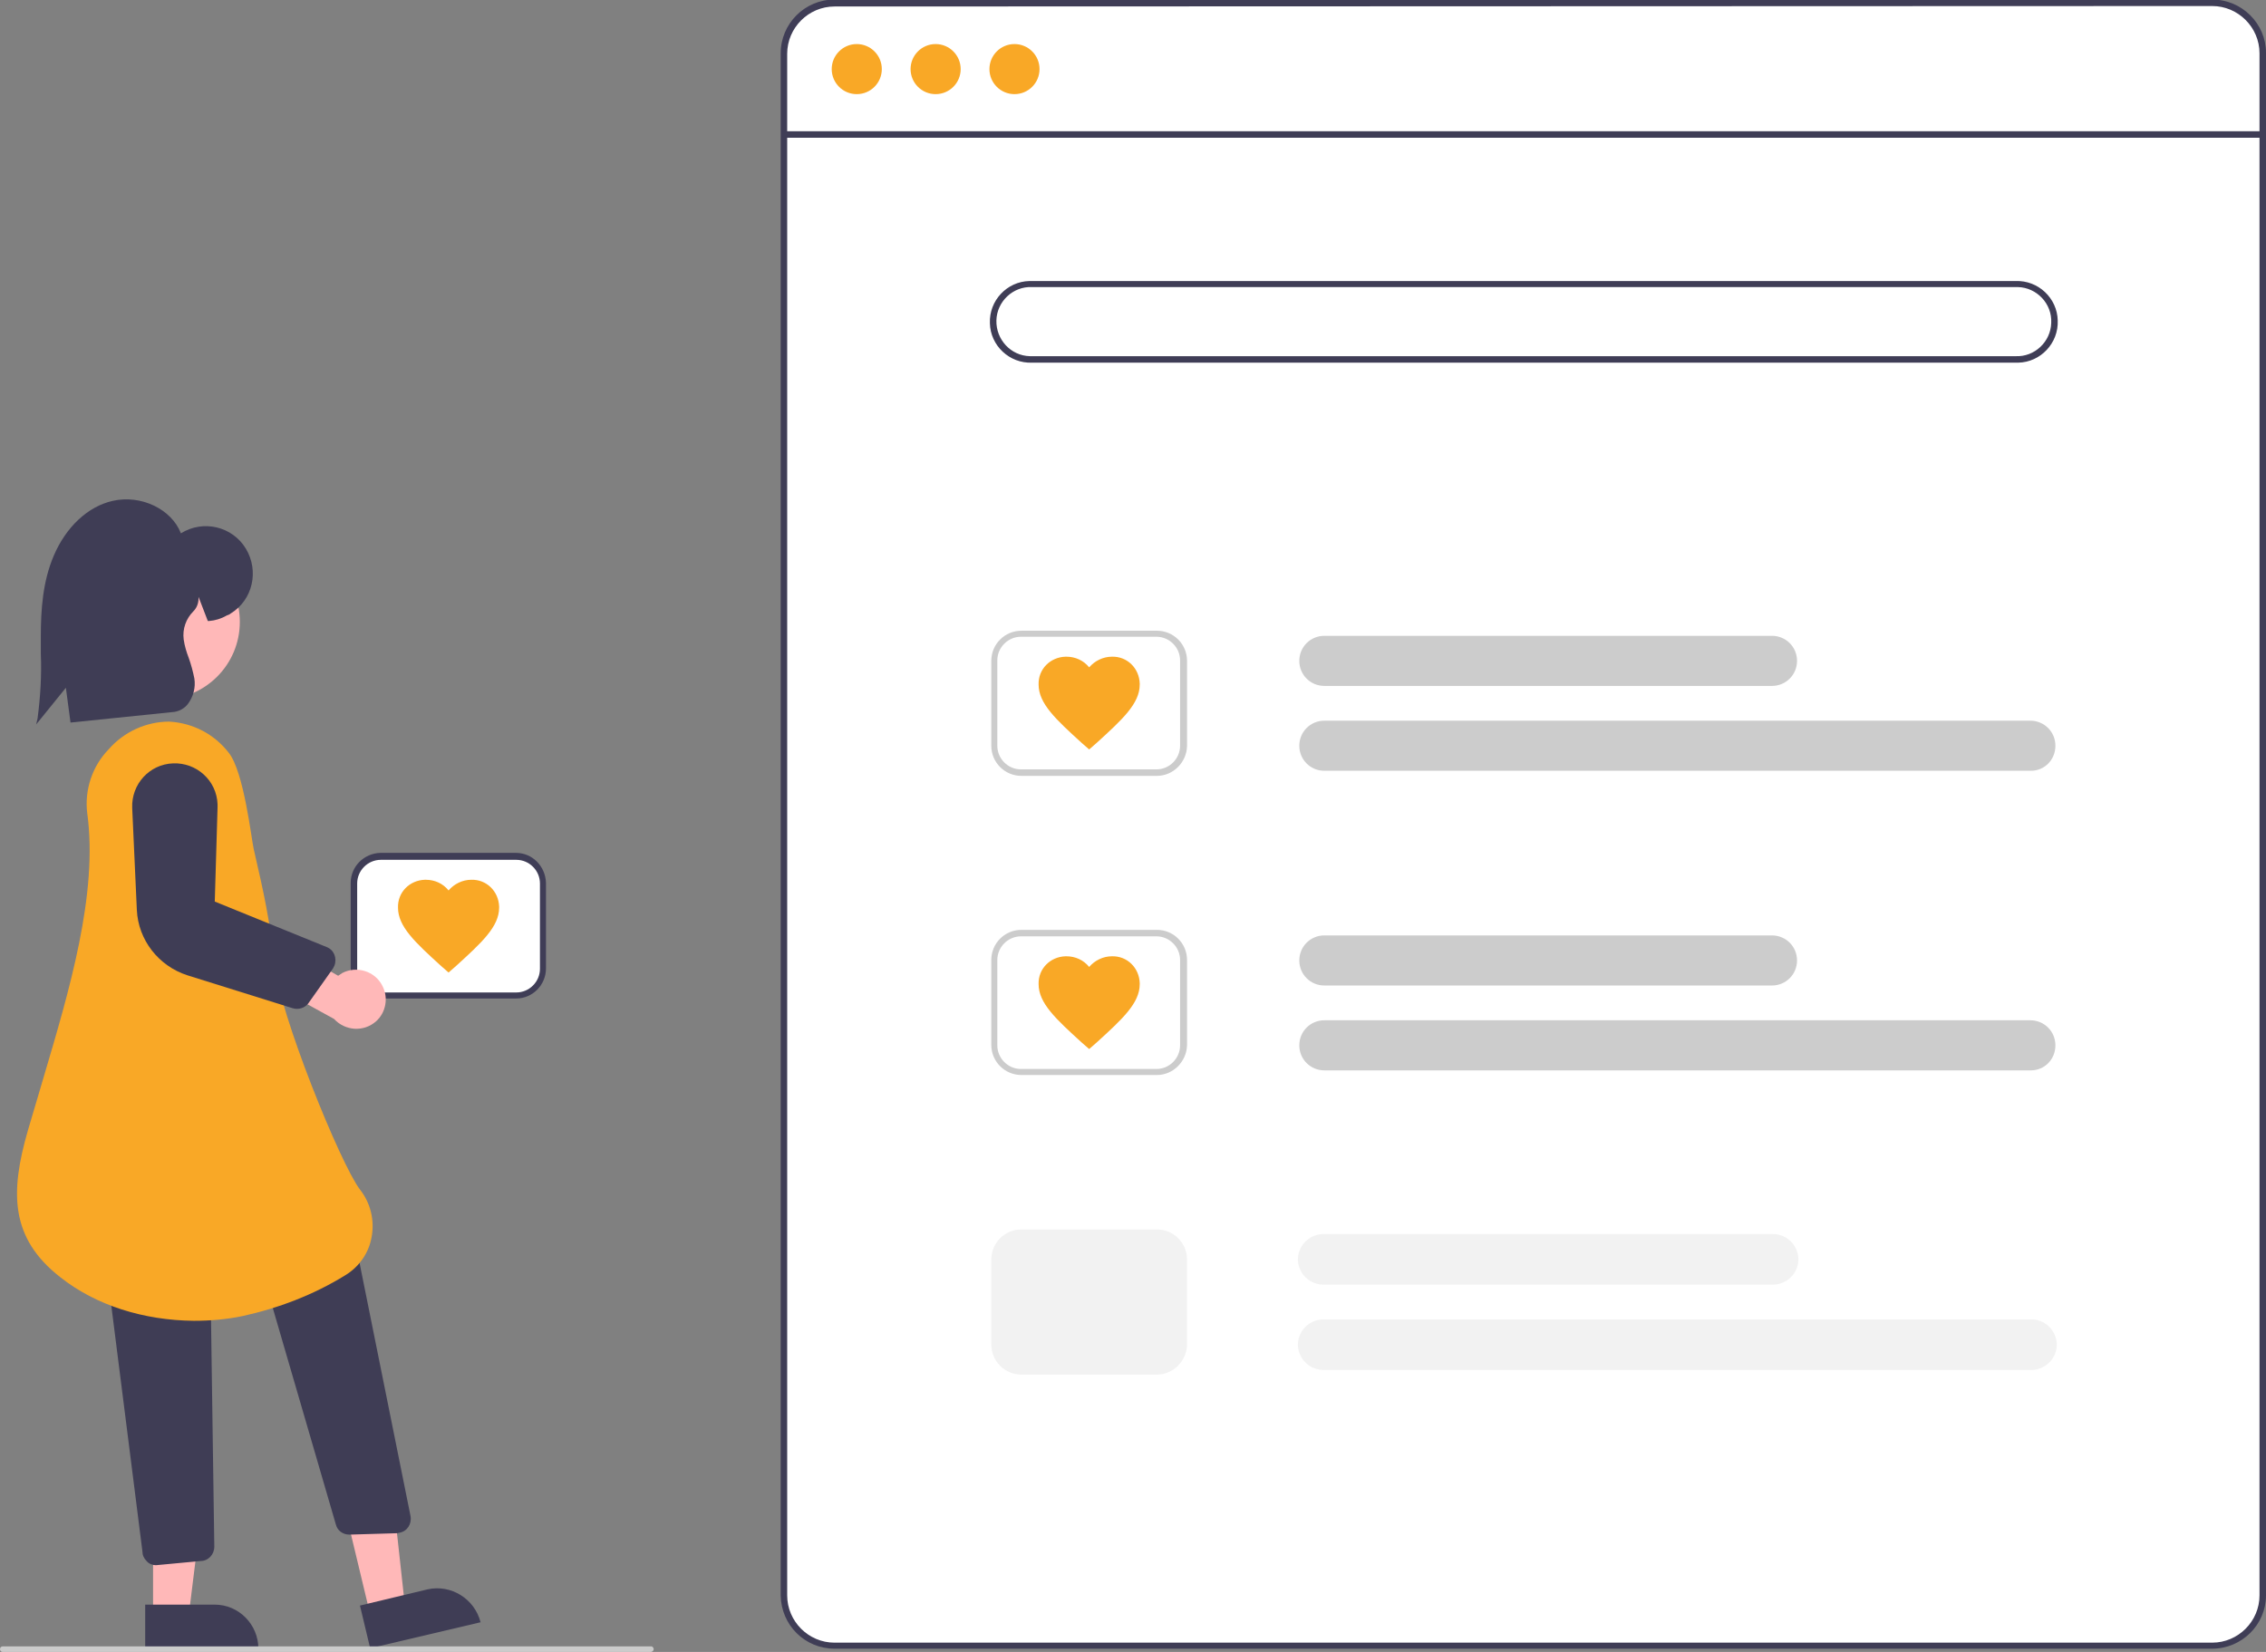 <?xml version="1.0" encoding="utf-8"?>
<!-- Generator: Adobe Illustrator 26.0.1, SVG Export Plug-In . SVG Version: 6.00 Build 0)  -->
<svg version="1.1" id="Livello_2_00000061452417414692904030000007749387060266677911_"
	 xmlns="http://www.w3.org/2000/svg" xmlns:xlink="http://www.w3.org/1999/xlink" x="0px" y="0px" viewBox="0 0 488.5 356.2"
	 style="enable-background:new 0 0 488.5 356.2;" xml:space="preserve">
<rect x="0" y="0" width="488.5" height="356.2" fill="#808080" stroke="none"/>
<style type="text/css">
	.st0{fill:#FFFFFF;}
	.st1{fill:#3F3D56;}
	.st2{fill:#F9A826;}
	.st3{fill:#CCCCCC;}
	.st4{fill:#F2F2F2;}
	.st5{fill:#FFB8B8;}
	.st6{fill:#3F3D55;}
	.st7{fill:#CBCBCB;}
</style>
<path class="st0" d="M82.5,184.9h29.1c3.3,0,5.9,2.7,5.9,5.9V209c0,3.3-2.7,5.9-5.9,5.9H82.5c-3.3,0-5.9-2.7-5.9-5.9v-18.1
	C76.6,187.6,79.2,184.9,82.5,184.9z"/>
<path class="st0" d="M180.1,0h296.2c6.3,0,11.4,5.1,11.4,11.4v332.2c0,6.3-5.1,11.4-11.4,11.4H180.1c-6.3,0-11.4-5.1-11.4-11.4V11.4
	C168.7,5.1,173.8,0,180.1,0z"/>
<path class="st1" d="M476.9,355.5h-297c-6.4,0-11.5-5.1-11.6-11.5V11.5c0-6.4,5.2-11.6,11.6-11.6h297c6.4,0,11.6,5.2,11.6,11.5
	c0,0,0,0,0,0V344C488.5,350.3,483.3,355.5,476.9,355.5z M179.9,1.4c-5.6,0-10.2,4.6-10.2,10.2V344c0,5.6,4.6,10.2,10.2,10.2h297
	c5.6,0,10.2-4.6,10.2-10.2V11.5c0-5.6-4.6-10.2-10.2-10.2L179.9,1.4z"/>
<rect x="169.1" y="28.3" class="st1" width="318.8" height="1.4"/>
<circle class="st2" cx="184.7" cy="14.9" r="5.4"/>
<circle class="st2" cx="201.7" cy="14.9" r="5.4"/>
<circle class="st2" cx="218.7" cy="14.9" r="5.4"/>
<path class="st1" d="M434.5,78.2h-212c-4.9,0.2-9-3.7-9.1-8.5c-0.2-4.9,3.7-9,8.5-9.1c0.2,0,0.4,0,0.6,0h212c4.9-0.2,9,3.7,9.1,8.5
	c0.2,4.9-3.7,9-8.5,9.1C434.9,78.2,434.7,78.2,434.5,78.2z M222.5,61.9c-4.1-0.2-7.6,3.1-7.7,7.2s3.1,7.6,7.2,7.7c0.2,0,0.4,0,0.5,0
	h212c4.1,0.2,7.6-3.1,7.7-7.2c0.2-4.1-3.1-7.6-7.2-7.7c-0.2,0-0.4,0-0.5,0H222.5z"/>
<path class="st3" d="M382,147.9h-96.5c-3,0-5.4-2.4-5.4-5.4s2.4-5.4,5.4-5.4H382c3,0,5.4,2.4,5.4,5.4S385,147.9,382,147.9z"/>
<path class="st3" d="M437.8,166.2H285.5c-3,0-5.4-2.4-5.4-5.4s2.4-5.4,5.4-5.4h152.2c3,0,5.4,2.4,5.4,5.4S440.8,166.2,437.8,166.2z"
	/>
<path class="st3" d="M249.4,167.3h-29.2c-3.6,0-6.5-2.9-6.5-6.5v-18.3c0-3.6,2.9-6.5,6.5-6.5h0h29.2c3.6,0,6.5,2.9,6.5,6.5v0v18.4
	C255.8,164.4,252.9,167.3,249.4,167.3z M220.1,137.3c-2.8,0-5.1,2.3-5.1,5.1v0v18.4c0,2.8,2.3,5.1,5.1,5.1h29.2
	c2.8,0,5.1-2.3,5.1-5.1v-18.4c0-2.8-2.3-5.1-5.1-5.1h0H220.1z"/>
<path class="st3" d="M382,212.5h-96.5c-3,0-5.4-2.4-5.4-5.4s2.4-5.4,5.4-5.4H382c3,0,5.4,2.4,5.4,5.4S385,212.5,382,212.5z"/>
<path class="st3" d="M437.8,230.8H285.5c-3,0-5.4-2.4-5.4-5.4s2.4-5.4,5.4-5.4h152.2c3,0,5.4,2.4,5.4,5.4S440.8,230.8,437.8,230.8z"
	/>
<path class="st3" d="M249.4,231.8h-29.2c-3.6,0-6.5-2.9-6.5-6.5V207c0-3.6,2.9-6.5,6.5-6.5h29.2c3.6,0,6.5,2.9,6.5,6.5v18.4
	C255.8,228.9,252.9,231.8,249.4,231.8z M220.1,201.9c-2.8,0-5.1,2.3-5.1,5.1l0,0v18.4c0,2.8,2.3,5.1,5.1,5.1h29.2
	c2.8,0,5.1-2.3,5.1-5.1V207c0-2.8-2.3-5.1-5.1-5.1h0L220.1,201.9z"/>
<path class="st4" d="M382,277h-96.5c-3,0.1-5.5-2.2-5.7-5.2c-0.1-3,2.2-5.5,5.2-5.7c0.2,0,0.3,0,0.5,0H382c3-0.1,5.5,2.2,5.7,5.2
	c0.1,3-2.2,5.5-5.2,5.7C382.4,277,382.2,277,382,277z"/>
<path class="st4" d="M437.8,295.4H285.5c-3,0.1-5.5-2.2-5.7-5.2c-0.1-3,2.2-5.5,5.2-5.7c0.2,0,0.3,0,0.5,0h152.2
	c3-0.1,5.5,2.2,5.7,5.2c0.1,3-2.2,5.5-5.2,5.7C438.1,295.4,437.9,295.4,437.8,295.4z"/>
<path class="st4" d="M249.4,296.4h-29.2c-3.6,0-6.5-2.9-6.5-6.5v-18.3c0-3.6,2.9-6.5,6.5-6.5h29.2c3.6,0,6.5,2.9,6.5,6.5V290
	C255.8,293.5,252.9,296.4,249.4,296.4z"/>
<path class="st2" d="M234.8,161.6l-1.6-1.4c-5.6-5.1-9.3-8.5-9.3-12.6c-0.1-3.3,2.5-5.9,5.8-6c0,0,0,0,0,0h0.2
	c1.9,0,3.7,0.8,4.9,2.3c1.2-1.4,3-2.3,4.9-2.3c3.3-0.1,5.9,2.5,6,5.8c0,0,0,0,0,0v0.2c0,4.1-3.7,7.5-9.3,12.6L234.8,161.6z"/>
<path class="st2" d="M234.8,226.2l-1.6-1.4c-5.6-5.1-9.3-8.5-9.3-12.6c-0.1-3.3,2.5-5.9,5.8-6c0,0,0,0,0,0h0.2
	c1.9,0,3.7,0.8,4.9,2.3c1.2-1.4,3-2.3,4.9-2.3c3.3-0.1,5.9,2.5,6,5.8c0,0,0,0,0,0v0.2c0,4.1-3.7,7.5-9.3,12.6L234.8,226.2z"/>
<path class="st1" d="M111.3,215.3H82.1c-3.6,0-6.5-2.9-6.5-6.5v-18.4c0-3.6,2.9-6.4,6.4-6.5h29.2c3.6,0,6.4,2.9,6.5,6.5v18.4
	C117.7,212.4,114.8,215.3,111.3,215.3z M82.1,185.4c-2.8,0-5.1,2.3-5.1,5.1v18.4c0,2.8,2.3,5.1,5.1,5.1c0,0,0,0,0,0h29.2
	c2.8,0,5.1-2.3,5.1-5.1v-18.4c0-2.8-2.3-5.1-5.1-5.1H82.1z"/>
<path class="st2" d="M96.7,209.7l-1.6-1.4c-5.6-5.1-9.3-8.5-9.3-12.6c-0.1-3.3,2.5-5.9,5.8-6h0.2c1.9,0,3.7,0.8,4.9,2.3
	c1.2-1.4,3-2.3,4.9-2.3c3.3-0.1,5.9,2.5,6,5.8c0,0,0,0,0,0v0.2c0,4.1-3.7,7.5-9.3,12.6L96.7,209.7z"/>
<polygon class="st5" points="79.8,348.1 87.3,346.3 84,316.2 72.8,318.9 "/>
<path class="st6" d="M103.6,349.8l-23.8,5.6l0,0l-2.2-9.2l0,0l14.6-3.5C97.2,341.6,102.3,344.7,103.6,349.8
	C103.5,349.8,103.5,349.8,103.6,349.8L103.6,349.8z"/>
<path class="st6" d="M72.4,328.7l-16.4-56.3l20.5-5.1l12,59.6c0.3,1.7-0.7,3.3-2.4,3.6c-0.2,0-0.3,0.1-0.5,0.1l-10.2,0.3h-0.1
	C73.9,330.9,72.7,330,72.4,328.7z"/>
<polygon class="st5" points="33,348.2 40.7,348.2 44.4,318.3 33,318.3 "/>
<path class="st6" d="M55.7,355.5H31.3V346h15C51.5,346,55.7,350.3,55.7,355.5L55.7,355.5z"/>
<path class="st6" d="M31.6,336.6c-0.6-0.6-0.9-1.3-0.9-2.1l-7.1-56.1c0-1.7,1.3-3,3-3.1l15.8-0.1l0,0c1.7,0,3,1.3,3,3l0.8,55.3
	c0,1.7-1.3,3.1-3,3.1c0,0,0,0,0,0l-9.6,0.9l0,0C32.9,337.5,32.1,337.2,31.6,336.6z"/>
<circle class="st5" cx="35" cy="134.1" r="16.7"/>
<path class="st2" d="M13,275.4C2.1,266.9,2.2,257,6,243.8c1.1-3.7,2.2-7.5,3.4-11.5c5.5-18.6,11.8-39.6,9.4-57h0.3h-0.3
	c-0.6-5,1.1-10.1,4.6-13.7c3.3-3.8,8.1-6,13.1-6c5.1,0.3,9.7,2.7,12.8,6.7c3.3,4.1,4.9,18.7,5.4,20.8c2.2,9.6,3.5,15.3,4.4,24.5
	c1.1,10.9,14.3,43.4,18.5,48.9c2.3,2.9,3.2,6.7,2.5,10.3c-0.6,3.4-2.7,6.4-5.7,8.2c-6.8,4.2-14.4,7.1-22.2,8.8
	c-3.4,0.7-6.9,1-10.4,1C31,284.7,20.7,281.5,13,275.4z"/>
<path class="st5" d="M82.4,212.5c-1.6-3.1-5.5-4.3-8.6-2.7c0,0,0,0,0,0c-0.3,0.2-0.6,0.4-0.9,0.6l-12.6-7.2l-6.3,6.6l18,9.9
	c2.4,2.6,6.4,2.9,9.1,0.5C83.2,218.3,83.8,215.1,82.4,212.5L82.4,212.5z"/>
<path class="st6" d="M63.1,217.4l-22.7-7.1c-6.2-2-10.6-7.6-10.9-14.1l-1-22c-0.2-5.1,3.7-9.4,8.8-9.6s9.4,3.7,9.6,8.8
	c0,0.2,0,0.5,0,0.7l-0.6,20.3l24.1,9.8c1.6,0.6,2.3,2.4,1.7,4c0,0,0,0,0,0c-0.1,0.2-0.2,0.4-0.3,0.6l-5.3,7.5
	C65.8,217.3,64.4,217.8,63.1,217.4L63.1,217.4z"/>
<path class="st6" d="M8.1,154.9c0.6-4.6,0.9-9.3,0.7-13.9c0-1.2,0-2.5,0-3.7c0-5.8,0.4-11.9,2.8-17.5c2.6-6.1,7.3-10.6,12.7-11.8
	c6.1-1.4,12.7,1.8,14.7,7c4.8-3,11.1-1.5,14,3.3s1.5,11.1-3.3,14c-0.2,0.2-0.5,0.3-0.8,0.4c-1.2,0.7-2.5,1.1-3.8,1.2h-0.3l-2-5.2
	v0.3c0,1.1-0.4,2.1-1.1,2.8l0,0c-1.6,1.6-2.4,3.8-2.1,6.1c0.2,1.4,0.6,2.7,1.1,4c0.5,1.4,0.9,2.9,1.2,4.4c0.3,1.9-0.2,3.9-1.4,5.5
	c-0.7,0.9-1.7,1.5-2.9,1.7l-22.4,2.3l-1-7.5l-6.4,7.9L8.1,154.9z"/>
<path class="st7" d="M140.3,356.2H0.6c-0.4,0-0.6-0.3-0.6-0.6c0-0.4,0.3-0.6,0.6-0.6h139.8c0.3,0,0.6,0.4,0.5,0.7
	C140.9,355.9,140.6,356.2,140.3,356.2L140.3,356.2z"/>
</svg>
